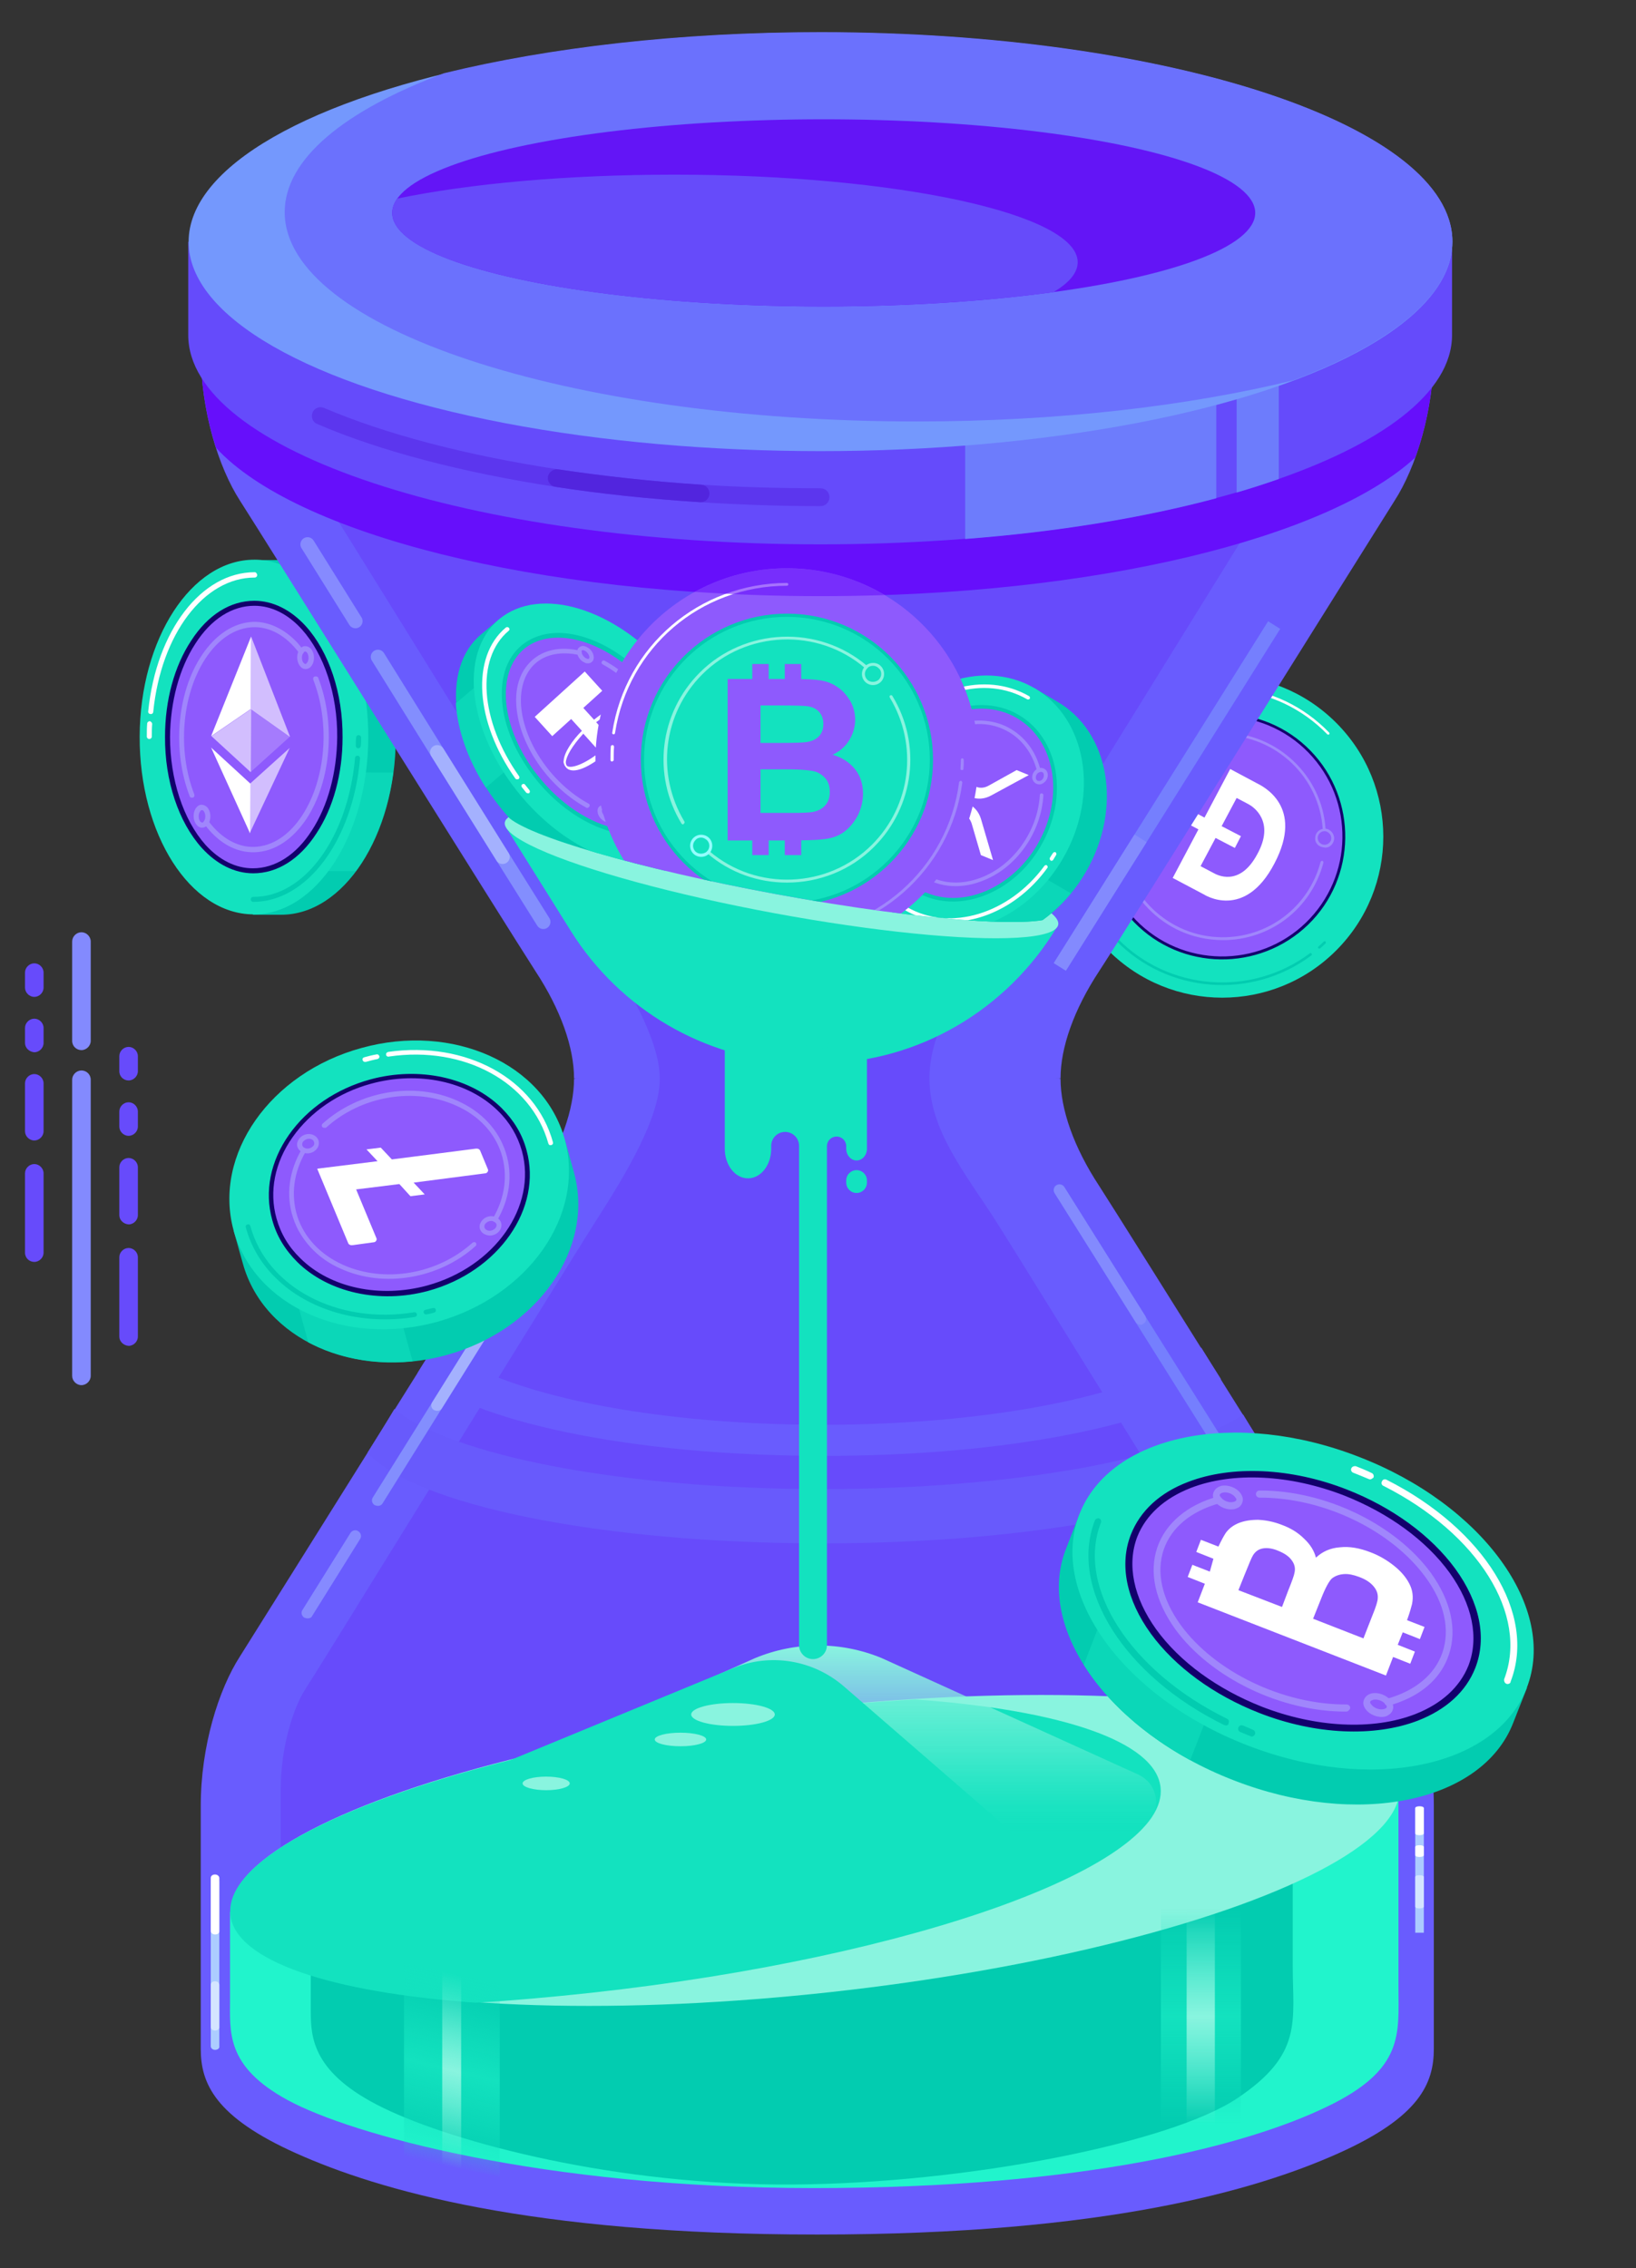 <?xml version="1.0" encoding="utf-8"?>
<!-- Generator: Adobe Illustrator 27.9.0, SVG Export Plug-In . SVG Version: 6.00 Build 0)  -->
<svg version="1.1" id="Layer_1" xmlns="http://www.w3.org/2000/svg" xmlns:xlink="http://www.w3.org/1999/xlink" x="0px" y="0px"
	 viewBox="0 0 458 635" style="enable-background:new 0 0 458 635;" xml:space="preserve">
<rect x="0" y="0" width="458" height="635" fill="#333333" stroke="none"/>
<style type="text/css">
	.st0{fill-rule:evenodd;clip-rule:evenodd;fill:#02CCB0;}
	.st1{fill-rule:evenodd;clip-rule:evenodd;fill:#0BD7B8;}
	.st2{fill-rule:evenodd;clip-rule:evenodd;fill:#13E2BF;}
	.st3{fill-rule:evenodd;clip-rule:evenodd;fill:#8E5AFD;}
	.st4{fill:#12006C;}
	.st5{fill:#FFFFFF;}
	.st6{fill:#02CCB0;}
	.st7{fill:#A086FC;}
	.st8{fill:#13E2BF;}
	.st9{fill:#695CFE;}
	.st10{fill:#674BFB;}
	.st11{fill:#21F4CC;}
	.st12{fill:#89F4DF;}
	.st13{fill:#DBFEFF;}
	.st14{fill:#ACCCFF;}
	.st15{fill:#D4E5FF;}
	.st16{fill:url(#SVGID_1_);}
	.st17{fill:url(#SVGID_00000171696854638924005150000012455268004756586680_);}
	.st18{fill:url(#SVGID_00000078037482606041700130000007673342604196775832_);}
	.st19{fill:url(#SVGID_00000048460729847521271050000006165437738803859878_);}
	.st20{fill:#685AFC;}
	.st21{fill:#660FFB;}
	.st22{fill:none;stroke:#868AFF;stroke-width:4;stroke-linecap:round;stroke-miterlimit:10;}
	.st23{fill:none;stroke:#838EFE;stroke-width:4;stroke-linecap:round;stroke-miterlimit:10;}
	.st24{fill:none;stroke:#A4B1FE;stroke-width:4;stroke-linecap:round;stroke-miterlimit:10;}
	.st25{fill:none;stroke:#757FFE;stroke-width:4;stroke-miterlimit:10;}
	.st26{fill:none;stroke:#838AFE;stroke-width:4;stroke-miterlimit:10;}
	.st27{fill:#654BFB;}
	.st28{fill:#6D7CFC;}
	.st29{fill:#7498FD;}
	.st30{fill:#6B71FD;}
	.st31{fill:#5C36EE;}
	.st32{fill:#5225DE;}
	.st33{fill:#757FFE;}
	.st34{fill:#838AFE;}
	.st35{fill:#868AFF;}
	.st36{fill:#838EFE;}
	.st37{fill:#A4B1FE;}
	.st38{fill:url(#SVGID_00000099647132992749032000000008979924351680994212_);}
	.st39{clip-path:url(#SVGID_00000139268988995065314210000000315395329241567144_);}
	.st40{clip-path:url(#SVGID_00000118393493919237520240000008855863925903026346_);}
	.st41{clip-path:url(#SVGID_00000124139009113165494950000008405499605790840212_);}
	.st42{fill:url(#SVGID_00000026856976642988101730000006291053297389412008_);}
	.st43{fill-rule:evenodd;clip-rule:evenodd;fill:#FFFFFF;}
	.st44{fill:#6315F6;}
	.st45{fill:#664BFA;}
	.st46{opacity:0.58;fill:#660FFB;enable-background:new    ;}
	.st47{fill:#FFFFFF;fill-opacity:0.602;}
	.st48{fill:#FFFFFF;fill-opacity:0.2;}
	.st49{fill-rule:evenodd;clip-rule:evenodd;fill:#838AFE;}
	.st50{fill-rule:evenodd;clip-rule:evenodd;fill:#674BFB;}
</style>
<g id="Layer_2_00000047748142386801186690000010244370379701113004_">
</g>
<g id="Layer_3">
	<g>
		<g>
			<g>
				<path class="st0" d="M79,156.8c17.7,0.1,31.9,22.4,31.8,49.8c-0.1,27.4-14.6,49.6-32.2,49.5h-7.8v-1.5
					c-13.9-5.4-24.1-25-24-48.3s10.5-42.7,24.5-48v-1.5H79z"/>
			</g>
			<g>
				<g>
					<path class="st1" d="M110.1,216.3c-1.5,10.9-5.3,20.6-10.5,27.6l-28.7-0.1l0.1-27.7L110.1,216.3z"/>
				</g>
			</g>
			<g>
				<g>
					<path class="st2" d="M71.3,156.7c17.7,0.1,31.9,22.4,31.8,49.8c-0.1,27.4-14.6,49.6-32.2,49.5c-17.7-0.1-31.9-22.4-31.8-49.8
						S53.6,156.6,71.3,156.7z"/>
				</g>
				<g>
					<path class="st3" d="M71.2,168.9c13.3,0.1,24.1,16.9,24,37.6s-11,37.4-24.3,37.3s-24.1-16.9-24-37.6
						C47,185.5,57.9,168.8,71.2,168.9z"/>
					<path class="st4" d="M85.6,175.3c6.5,7.2,10.4,18.8,10.3,31.2c0,10.1-2.6,19.7-7.3,26.8c-4.7,7.3-11,11.2-17.7,11.2
						c-5.2,0-10.2-2.5-14.4-7.1c-6.5-7.2-10.4-18.8-10.3-31.2c0-10.1,2.6-19.7,7.3-26.8c4.7-7.3,11-11.2,17.7-11.2
						C76.4,168.2,81.4,170.7,85.6,175.3z M57.5,236.5c3.9,4.3,8.5,6.6,13.3,6.6c6.2,0,12.1-3.7,16.5-10.6c4.5-6.9,7-16.2,7.1-26.1
						c0.1-12-3.7-23.3-9.9-30.2c-3.9-4.3-8.5-6.6-13.3-6.6c-6.2,0-12.1,3.7-16.5,10.6c-4.5,6.9-7,16.2-7.1,26.1
						C47.6,218.2,51.3,229.5,57.5,236.5z"/>
				</g>
				<g>
					<path class="st5" d="M71.8,160.5c0.1,0.1,0.2,0.3,0.2,0.5c0,0.4-0.3,0.7-0.7,0.7c-14.2,0-26.2,15.8-28.4,37.6
						c0,0.4-0.4,0.7-0.8,0.6c-0.4,0-0.7-0.4-0.6-0.8c2.3-22.6,14.9-38.9,29.8-38.9C71.5,160.2,71.7,160.3,71.8,160.5z M42.4,202.2
						c0.1,0.1,0.2,0.3,0.2,0.5c-0.1,1.2-0.1,2.3-0.1,3.5c0,0.4-0.3,0.7-0.7,0.7s-0.7-0.3-0.7-0.7c0-1.2,0-2.4,0.1-3.6
						c0-0.4,0.4-0.7,0.8-0.7C42.1,202,42.3,202.1,42.4,202.2z"/>
				</g>
				<g>
					<path class="st6" d="M100.9,206c0.1,0.1,0.2,0.3,0.2,0.5c0,0.8,0,1.5-0.1,2.3c0,0.4-0.3,0.7-0.7,0.7s-0.7-0.3-0.7-0.7
						c0-0.7,0-1.5,0.1-2.3c0-0.4,0.3-0.7,0.7-0.7C100.5,205.8,100.7,205.9,100.9,206z M100.6,211.8c0.1,0.1,0.2,0.3,0.2,0.5
						c-2,23-14.9,40.2-29.9,40.2c-0.4,0-0.7-0.3-0.7-0.7c0-0.4,0.3-0.7,0.7-0.7c14.3,0.1,26.5-16.6,28.5-38.9c0-0.4,0.4-0.7,0.8-0.6
						C100.3,211.6,100.5,211.6,100.6,211.8z"/>
				</g>
				<g>
					<g>
						<path class="st7" d="M83.4,180.1c0.5,0.6,1,1.2,1.5,1.9c0.2,0.3,0.2,0.8-0.1,1s-0.8,0.2-1-0.1c-3.6-4.9-8.3-7.5-13-7.3
							c-5,0.2-9.7,3.3-13.3,8.8c-6.6,10.1-7.9,25.7-3.1,38c0.1,0.4,0,0.8-0.4,0.9c-0.4,0.1-0.8,0-0.9-0.4
							c-4.9-12.7-3.6-28.8,3.3-39.3c3.9-5.9,9-9.3,14.5-9.5C75.3,174,79.7,176.1,83.4,180.1z M89,189.6c0.1,0.1,0.1,0.1,0.1,0.2
							c4.9,12.7,3.6,28.8-3.2,39.3c-3.9,5.9-9,9.3-14.5,9.5c-5.3,0.2-10.3-2.6-14.2-7.9c-0.2-0.3-0.2-0.8,0.1-1s0.8-0.2,1,0.1
							c3.6,4.9,8.3,7.5,13,7.3c5-0.2,9.7-3.3,13.3-8.8c6.6-10.1,7.9-25.7,3.1-38c-0.1-0.4,0-0.8,0.4-0.9
							C88.5,189.3,88.8,189.4,89,189.6z"/>
					</g>
					<g>
						<path class="st7" d="M87,181.6c0.1,0.1,0.2,0.2,0.3,0.4c0.8,1.2,0.8,3.1,0,4.3c-0.4,0.6-1,1-1.6,1c-0.7,0.1-1.4-0.3-1.9-1.1
							c-0.8-1.2-0.8-3.1,0-4.3c0.4-0.6,1-1,1.6-1C86,180.9,86.5,181.1,87,181.6z M85.1,185.7c0.1,0.1,0.3,0.2,0.4,0.2
							c0.2,0,0.3-0.2,0.5-0.4c0.5-0.7,0.5-2,0-2.7c-0.1-0.2-0.3-0.4-0.6-0.4c-0.2,0-0.4,0.2-0.5,0.4c-0.5,0.7-0.5,2,0,2.7
							C85,185.6,85.1,185.6,85.1,185.7z"/>
					</g>
					<g>
						<path class="st7" d="M58,226c0.1,0.1,0.2,0.2,0.3,0.4c0.8,1.2,0.8,3.1,0,4.3c-0.4,0.6-1,1-1.6,1c-0.7,0.1-1.4-0.3-1.9-1.1
							c-0.8-1.2-0.8-3.1,0-4.3c0.4-0.6,1-1,1.6-1C57,225.3,57.6,225.6,58,226z M56.2,230.1c0.1,0.1,0.3,0.2,0.4,0.2
							c0.2,0,0.4-0.2,0.5-0.4c0.5-0.7,0.5-2,0-2.7c-0.1-0.2-0.3-0.4-0.6-0.4c-0.2,0-0.4,0.2-0.5,0.4c-0.5,0.7-0.5,2,0,2.7
							C56.1,230,56.1,230.1,56.2,230.1z"/>
					</g>
				</g>
			</g>
		</g>
	</g>
	<g>
		<g>
			<g>
				
					<ellipse transform="matrix(0.707 -0.707 0.707 0.707 -65.352 310.584)" class="st2" cx="342.2" cy="234.2" rx="45.1" ry="45.1"/>
			</g>
		</g>
		<g>
			<path class="st3" d="M317.7,257.9c13.1,13.5,34.7,13.8,48.1,0.7c13.5-13.1,13.8-34.7,0.7-48.1c-13.1-13.5-34.7-13.8-48.1-0.7
				C305,222.8,304.7,244.4,317.7,257.9z"/>
			<path class="st4" d="M317.5,258.2c-13.2-13.6-12.9-35.5,0.7-48.7s35.5-12.9,48.7,0.7c13.2,13.6,12.9,35.5-0.7,48.7
				C352.5,272.1,330.7,271.8,317.5,258.2z M366.3,210.7c-12.9-13.3-34.3-13.6-47.6-0.7c-13.3,12.9-13.6,34.3-0.7,47.6
				c12.9,13.3,34.3,13.6,47.6,0.7C378.9,245.4,379.3,224.1,366.3,210.7z"/>
		</g>
		<g>
			<path class="st5" d="M313.2,204.8c-0.1-0.2-0.1-0.4,0-0.5c0.8-0.7,1.6-1.5,2.4-2.2c0.2-0.1,0.4-0.1,0.5,0c0.1,0.2,0.1,0.4,0,0.5
				c-0.8,0.7-1.6,1.4-2.4,2.1C313.5,205,313.3,205,313.2,204.8z M318.1,200.7C318.1,200.7,318,200.7,318.1,200.7
				c-0.2-0.2-0.1-0.4,0.1-0.6c16.8-12,39.5-9.9,53.9,5l0,0c0.1,0.1,0.1,0.4,0,0.5s-0.4,0.1-0.5,0c-14.2-14.6-36.5-16.7-53-4.9
				C318.4,200.9,318.2,200.9,318.1,200.7z"/>
		</g>
		<g>
			<path class="st6" d="M312.3,263.2c-0.1-0.1-0.1-0.4,0-0.5c0.2-0.1,0.4-0.1,0.5,0c14.3,14.7,37.4,16.5,53.9,4.2
				c0.2-0.1,0.4-0.1,0.5,0.1s0.1,0.4-0.1,0.5C350.4,280,326.8,278.2,312.3,263.2z M369.1,265.5L369.1,265.5c-0.2-0.2-0.1-0.4,0-0.5
				c0.5-0.4,1-0.9,1.5-1.4c0.2-0.1,0.4-0.1,0.5,0l0,0c0.1,0.2,0.1,0.4,0,0.5c-0.5,0.5-1,1-1.5,1.4
				C369.5,265.6,369.3,265.6,369.1,265.5z"/>
		</g>
		<g>
			<g>
				<path class="st7" d="M321.4,254.3c-4.7-4.8-7.7-11.2-8.1-18.3c0-0.2,0.1-0.4,0.4-0.4c0.2,0,0.4,0.1,0.4,0.4
					c0.9,14.6,13.1,26.2,27.8,26.4c13.1,0.2,24.5-8.5,27.8-21.1c0.1-0.2,0.3-0.3,0.5-0.3c0.2,0.1,0.3,0.3,0.3,0.5
					c-3.4,13-15.1,21.9-28.5,21.7C333.8,263.1,326.6,259.7,321.4,254.3z M314.2,227.2c-0.1-0.1-0.1-0.2-0.1-0.4
					c3.4-13,15.1-21.9,28.5-21.7c15,0.2,27.6,12.1,28.5,27.1c0,0.2-0.1,0.4-0.4,0.4c-0.2,0-0.4-0.1-0.4-0.4
					c-0.9-14.6-13.1-26.2-27.8-26.4c-13.1-0.2-24.5,8.5-27.8,21.1C314.6,227.1,314.4,227.2,314.2,227.2
					C314.3,227.3,314.2,227.3,314.2,227.2z"/>
			</g>
			<g>
				<path class="st7" d="M368.9,236.5c-0.5-0.5-0.8-1.2-0.7-1.9c0-1.5,1.2-2.6,2.7-2.6c1.4,0,2.6,1.3,2.6,2.7c0,0.7-0.3,1.4-0.8,1.9
					c-0.5,0.5-1.2,0.8-1.9,0.7C370.1,237.2,369.4,237,368.9,236.5z M372.1,233.3c-0.4-0.4-0.8-0.6-1.3-0.6c-1,0-1.9,0.8-1.9,1.9
					c0,1,0.8,1.9,1.9,1.9c0.5,0,1-0.2,1.3-0.5c0.4-0.4,0.6-0.8,0.6-1.3C372.7,234.1,372.5,233.7,372.1,233.3z"/>
			</g>
			<g>
				<path class="st8" d="M311.7,235.6c-0.5-0.5-0.8-1.2-0.7-1.9c0-1.5,1.2-2.6,2.7-2.6c0.7,0,1.4,0.3,1.9,0.8l0,0
					c0.5,0.5,0.8,1.2,0.7,1.9c0,1.5-1.2,2.6-2.7,2.6C312.8,236.4,312.1,236.1,311.7,235.6z M314.9,232.4c-0.3-0.4-0.8-0.6-1.3-0.6
					c-1,0-1.9,0.8-1.9,1.9c0,1,0.8,1.9,1.9,1.9c1,0,1.9-0.8,1.9-1.9C315.4,233.3,315.2,232.8,314.9,232.4z"/>
			</g>
		</g>
		<path class="st5" d="M351.7,219.2l-7.3-3.9l-7.2,13.6l-3-1.6l-1.7,3.3l3,1.6l-7.2,13.6l8.7,4.6c0,0,11.4,7.5,19.8-8.7
			C365.2,225.7,353.5,220.1,351.7,219.2z M352,239.1c-5,9.4-11.4,5.8-12.3,5.3l-3.6-1.9l4.2-7.9l5.4,2.8l1.7-3.3l-5.4-2.8l4.2-7.9
			l3.4,1.8C350.9,225.9,357,230,352,239.1z"/>
	</g>
	<path class="st9" d="M390.4,463.7c-6-9.3-75.7-120.9-82.7-131.7c-7.1-10.8-10.8-21.4-10.8-30l-66.5-11.3L160.7,302
		c0,8.6-3.7,19.2-10.8,30c-7.1,10.8-76.8,122.4-82.7,131.7c-6,9.3-11,25.2-11,41.9s0,59.1,0,68c0,9.7,4,19.1,26.8,29.3
		s65.1,22.7,145.6,22.7h0.4c80.5,0,122.8-12.5,145.6-22.7s26.8-19.6,26.8-29.3c0-8.9,0-51.2,0-68S396.4,473,390.4,463.7z"/>
	<path class="st9" d="M374.6,54.4C351.8,44.2,309.5,31.7,229,31.7h-0.4c-80.5,0-122.8,12.5-145.6,22.7S56.2,74,56.2,83.7
		c0,8.9,0-2.2,0,14.6s5,32.6,11,41.9s75.7,120.9,82.7,131.7c7.1,10.8,10.8,21.4,10.8,30h136.2c0-8.6,3.7-19.2,10.8-30
		c7.1-10.8,76.8-122.4,82.7-131.7c6-9.3,11-25.2,11-41.9s0-5.7,0-14.6C401.4,73.9,397.4,64.6,374.6,54.4z"/>
	<path class="st10" d="M278.7,262.3c4.1-6.4,32.4-52.1,53.1-85.6c14.6-23.6,26.1-42.2,28.5-45.9c3.2-5.1,6.7-15.9,6.7-27.6V89.8
		c-1.4-1.1-4.5-3.3-10.9-6.2C326.2,70.1,281.5,63.2,223,63.2h-0.4c-58.4,0-103.2,6.9-133.1,20.4c-6.4,2.9-9.5,5.1-10.9,6.2v13.4
		c0,11.6,3.5,22.5,6.7,27.6c2.4,3.8,13.9,22.4,28.5,45.9c20.7,33.4,49,79.2,53.1,85.6c8.6,13.4,17.8,28.8,17.8,39.6v0.2
		c0,10.7-9.2,26.2-17.8,39.6c-4.1,6.4-32.4,52.1-53.1,85.6c-14.6,23.6-26.1,42.2-28.5,45.9c-3.2,5.1-6.7,15.9-6.7,27.6v66.7
		c1.4,1.1,4.5,3.3,10.9,6.2c29.9,13.5,74.6,20.4,133.1,20.4h0.4c58.4,0,103.2-6.9,133.1-20.4c6.4-2.9,9.5-5.1,10.9-6.2v-66.7
		c0-11.6-3.5-22.5-6.7-27.6c-2.4-3.8-13.9-22.4-28.5-45.9c-20.7-33.4-49-79.2-53.1-85.6c-8.6-13.4-18.4-25.2-18.5-39.6v-0.2
		C260.2,287.5,270,275.7,278.7,262.3z"/>
	<path class="st11" d="M64.4,535.3c0,0,0,14.6,0,24.1s-1.3,19.1,16.2,28.6s71,24.6,147.2,24.6s121.5-12.1,143.5-22.7
		c22-10.5,20.2-20.5,20.2-33.7s0-55.8,0-55.8L64.4,535.3z"/>
	<path class="st6" d="M87,549.1c0,0,0,6.5,0,13.9s0.4,17.5,20.4,27.2s65,21.7,114.4,21.4c49.3-0.3,105.9-11.7,124.5-24.1
		s15.6-21.6,15.6-37.2c0-15.6,0-29.1,0-29.1L87,549.1z"/>
	
		<ellipse transform="matrix(0.994 -0.109 0.109 0.994 -54.929 27.828)" class="st12" cx="228" cy="518.2" rx="164.5" ry="39.9"/>
	<path class="st13" d="M145.3,551.7L145.3,551.7c-12.3-0.3-23.2-1.1-32.5-2.3c-0.4-0.1-0.8-0.5-0.7-0.9s0.5-0.8,0.9-0.7
		c9.2,1.2,20.1,2,32.3,2.3c0.4,0,0.8,0.4,0.8,0.8C146.1,551.3,145.8,551.7,145.3,551.7z"/>
	<path class="st13" d="M153.6,504.2c-0.4,0-0.7-0.3-0.8-0.6c-0.1-0.4,0.2-0.9,0.6-1c12.1-2.6,25.1-5,38.7-7.1
		c0.4-0.1,0.9,0.2,0.9,0.7c0.1,0.4-0.2,0.9-0.7,0.9C178.7,499.2,165.8,501.5,153.6,504.2C153.7,504.2,153.6,504.2,153.6,504.2z"/>
	<path class="st13" d="M100.9,547.3c-0.1,0-0.1,0-0.2,0c-12.7-2.8-19.5-6.8-20-11.8s5.1-10.3,16.8-15.8
		c10.9-5.1,26.9-10.2,46.3-14.8c0.4-0.1,0.9,0.2,1,0.6c0.1,0.4-0.2,0.9-0.6,1c-39.1,9.3-62.9,20.4-61.9,28.9
		c0.5,4.2,6.9,7.8,18.8,10.4c0.4,0.1,0.7,0.5,0.6,1C101.6,547.1,101.2,547.3,100.9,547.3z"/>
	<path class="st8" d="M256.3,475.8c-10.6,0.6-21.5,1.6-32.6,2.8c-90.3,9.9-161.6,35.6-159.2,57.5c1.4,13,28.3,21.7,68.6,24.6
		c10.6-0.6,21.5-1.6,32.6-2.8c90.3-9.9,161.6-35.6,159.2-57.5C323.5,487.4,296.6,478.7,256.3,475.8z"/>
	<g>
		<path class="st14" d="M60.2,573.9L60.2,573.9c-0.7,0-1.2-0.5-1.2-1v-46.1c0-0.6,0.5-1,1.2-1l0,0c0.7,0,1.2,0.5,1.2,1v46.1
			C61.5,573.5,60.9,573.9,60.2,573.9z"/>
		<path class="st15" d="M60.2,568.5c-0.7,0-1.2-0.5-1.2-1v-11.8c0-0.6,0.5-1,1.2-1s1.2,0.5,1.2,1v11.8
			C61.5,568,60.9,568.5,60.2,568.5z"/>
		<path class="st5" d="M60.2,541.6c-0.7,0-1.2-0.5-1.2-1v-14.8c0-0.6,0.5-1,1.2-1s1.2,0.5,1.2,1v14.8
			C61.5,541.2,60.9,541.6,60.2,541.6z"/>
	</g>
	<g>
		<rect x="396.2" y="506.2" class="st14" width="2.4" height="34.9"/>
		<path class="st15" d="M397.4,534.3c-0.7,0-1.2-0.2-1.2-0.5v-8.3c0-0.3,0.5-0.5,1.2-0.5s1.2,0.2,1.2,0.5v8.3
			C398.6,534.1,398,534.3,397.4,534.3z"/>
		<path class="st5" d="M397.4,513.8c-0.7,0-1.2-0.2-1.2-0.5v-7.1c0-0.3,0.5-0.5,1.2-0.5s1.2,0.2,1.2,0.5v7.1
			C398.6,513.6,398,513.8,397.4,513.8z"/>
		<path class="st5" d="M397.4,519.9c-0.7,0-1.2-0.2-1.2-0.5v-2.3c0-0.3,0.5-0.5,1.2-0.5s1.2,0.2,1.2,0.5v2.3
			C398.6,519.7,398,519.9,397.4,519.9z"/>
	</g>
	<g>
		
			<linearGradient id="SVGID_1_" gradientUnits="userSpaceOnUse" x1="126.537" y1="-597.615" x2="126.537" y2="-542.831" gradientTransform="matrix(1 0.238 0 -1 0 -20.764)">
			<stop  offset="0" style="stop-color:#13E2BF;stop-opacity:0"/>
			<stop  offset="0.5" style="stop-color:#13E2BF"/>
			<stop  offset="1" style="stop-color:#13E2BF;stop-opacity:0"/>
		</linearGradient>
		<polygon class="st16" points="139.9,555.4 113.1,549.7 113.1,603.8 139.9,609.5 		"/>
		
			<linearGradient id="SVGID_00000081613362009176789030000007770454025130306946_" gradientUnits="userSpaceOnUse" x1="126.487" y1="-597.366" x2="126.487" y2="-543.203" gradientTransform="matrix(1 0.238 0 -1 0 -20.764)">
			<stop  offset="0" style="stop-color:#89F4DF;stop-opacity:0"/>
			<stop  offset="0.5" style="stop-color:#89F4DF"/>
			<stop  offset="1" style="stop-color:#89F4DF;stop-opacity:0"/>
		</linearGradient>
		<polygon style="fill:url(#SVGID_00000081613362009176789030000007770454025130306946_);" points="123.8,552 129.1,553.2 
			129.1,607.2 123.8,606.1 		"/>
	</g>
	<g>
		
			<linearGradient id="SVGID_00000162352693193188072830000004633728376922437555_" gradientUnits="userSpaceOnUse" x1="336.237" y1="41.1" x2="336.237" y2="101.7" gradientTransform="matrix(1 0 0 -1 0 636)">
			<stop  offset="0" style="stop-color:#13E2BF;stop-opacity:0"/>
			<stop  offset="0.5" style="stop-color:#13E2BF"/>
			<stop  offset="1" style="stop-color:#13E2BF;stop-opacity:0"/>
		</linearGradient>
		
			<rect x="325" y="534.3" style="fill:url(#SVGID_00000162352693193188072830000004633728376922437555_);" width="22.4" height="60.6"/>
		
			<linearGradient id="SVGID_00000106135498468284507780000008986007227200720005_" gradientUnits="userSpaceOnUse" x1="336.187" y1="41.1" x2="336.187" y2="101.7" gradientTransform="matrix(1 0 0 -1 0 636)">
			<stop  offset="0" style="stop-color:#89F4DF;stop-opacity:0"/>
			<stop  offset="0.5" style="stop-color:#89F4DF"/>
			<stop  offset="1" style="stop-color:#89F4DF;stop-opacity:0"/>
		</linearGradient>
		<polygon style="fill:url(#SVGID_00000106135498468284507780000008986007227200720005_);" points="332.2,534.3 340.1,534.3 
			340.1,594.9 332.2,594.9 		"/>
	</g>
	<path class="st20" d="M102.9,406.7c13.1,14.6,65.1,25.4,127.3,25.4c59.6,0,109.9-10,125.5-23.7c-2.6-4.1-5.2-8.2-7.7-12.4
		c-17.8,12.2-63.8,20.9-117.8,20.9c-56.1,0-103.7-9.4-119.8-22.4C107.9,398.7,105.4,402.7,102.9,406.7z"/>
	<path class="st9" d="M341.8,386.1c-1.9-3-3.7-5.9-5.5-8.8c-15.2,12.6-56.9,21.6-106,21.6c-51.3,0-94.5-9.8-107.9-23.3
		c-1.8,2.9-3.7,5.8-5.5,8.8c14.2,13.4,59.6,23.2,113.4,23.2C281.9,407.7,325.8,398.7,341.8,386.1z"/>
	<path class="st21" d="M56.2,83.7c0,8.9,0-2.2,0,14.6c0,9.7,1.7,19.1,4.3,27.1c22.1,24,89.5,41.5,169.2,41.5
		c76.7,0,141.9-16.2,166.5-38.8c3.1-8.6,5.2-19,5.2-29.8c0-16.8,0-5.7,0-14.6c0-5.9-1.5-11.7-7.8-17.7H64
		C57.7,71.9,56.2,77.7,56.2,83.7z"/>
	<line class="st22" x1="99.5" y1="173.9" x2="86.1" y2="152.4"/>
	<polyline class="st23" points="152.1,258.1 140.7,239.9 122.4,210.6 105.8,183.9 	"/>
	<line class="st24" x1="140.7" y1="239.9" x2="122.4" y2="210.6"/>
	<polyline class="st25" points="296.7,270.7 319.3,234.7 356.7,175 	"/>
	<line class="st26" x1="296.7" y1="270.7" x2="319.3" y2="234.7"/>
	<path class="st27" d="M52.7,67.7v26.1c0,32.4,79.2,58.6,176.9,58.6s176.9-26.3,176.9-58.6V67.7H52.7z"/>
	<path class="st28" d="M270.2,150.9c26.2-2,50.1-6,70.3-11.4v-32.6h-70.3V150.9z"/>
	<path class="st28" d="M346.2,137.9c4.1-1.2,8.1-2.5,11.8-3.8v-31.5h-11.8V137.9z"/>
	<ellipse class="st29" cx="229.7" cy="67.7" rx="176.9" ry="58.6"/>
	<path class="st30" d="M229.7,9c-39.5,0-75.9,4.3-105.4,11.5c-27.8,10.4-44.6,24-44.6,38.9c0,32.4,79.2,58.6,176.9,58.6
		c39.5,0,75.9-4.3,105.4-11.5c27.8-10.4,44.6-24,44.6-38.9C406.6,35.3,327.4,9,229.7,9z"/>
	<g>
		<path class="st31" d="M229.7,141.7c-11.3,0-22.7-0.4-33.7-1.1c-14-0.9-27.6-2.3-40.5-4.3c-26-4-49.1-10-66.7-17.6
			c-1.3-0.5-1.8-2-1.3-3.2c0.5-1.3,2-1.8,3.2-1.3c17.3,7.4,39.9,13.3,65.5,17.2c12.8,1.9,26.3,3.4,40.1,4.3c10.9,0.7,22.2,1,33.4,1
			c1.4,0,2.5,1.1,2.5,2.5C232.2,140.6,231.1,141.7,229.7,141.7z"/>
		<path class="st32" d="M196.2,140.6c-0.1,0-0.1,0-0.2,0c-14-0.9-27.6-2.3-40.5-4.3c-1.4-0.2-2.3-1.5-2.1-2.8s1.5-2.3,2.8-2.1
			c12.8,1.9,26.3,3.4,40.1,4.3c1.4,0.1,2.4,1.3,2.3,2.6C198.5,139.6,197.5,140.6,196.2,140.6z"/>
	</g>
	<path class="st33" d="M356.7,430.5c-0.5,0-1.1-0.3-1.4-0.8L295.2,334c-0.5-0.8-0.2-1.8,0.5-2.2c0.8-0.5,1.8-0.2,2.2,0.5L358,428
		c0.5,0.8,0.2,1.8-0.5,2.2C357.3,430.5,357,430.5,356.7,430.5z"/>
	<path class="st34" d="M319.3,370.9c-0.5,0-1.1-0.3-1.4-0.8l-22.6-36c-0.5-0.8-0.2-1.8,0.5-2.2c0.8-0.5,1.8-0.2,2.2,0.5l22.6,36
		c0.5,0.8,0.2,1.8-0.5,2.2C319.9,370.8,319.6,370.9,319.3,370.9z"/>
	<g>
		<path class="st35" d="M86.1,453.1c-0.3,0-0.6-0.1-0.9-0.2c-0.8-0.5-1-1.5-0.5-2.2l13.4-21.5c0.5-0.8,1.5-1,2.2-0.5
			c0.8,0.5,1,1.5,0.5,2.2l-13.4,21.5C87.2,452.9,86.7,453.1,86.1,453.1z"/>
		<path class="st36" d="M105.8,421.6c-0.3,0-0.6-0.1-0.9-0.2c-0.8-0.5-1-1.5-0.5-2.2l46.3-74.2c0.5-0.8,1.5-1,2.2-0.5
			c0.8,0.5,1,1.5,0.5,2.2l-46.3,74.2C106.8,421.4,106.3,421.6,105.8,421.6z"/>
		<path class="st37" d="M122.4,395c-0.3,0-0.6-0.1-0.9-0.2c-0.8-0.5-1-1.5-0.5-2.2l18.3-29.3c0.5-0.8,1.5-1,2.2-0.5
			c0.8,0.5,1,1.5,0.5,2.2l-18.3,29.3C123.5,394.7,123,395,122.4,395z"/>
	</g>
	<g>
		
			<linearGradient id="SVGID_00000071544264239324846390000002921382582150317717_" gradientUnits="userSpaceOnUse" x1="228.647" y1="122.7" x2="228.647" y2="175.313" gradientTransform="matrix(1 0 0 -1 0 636)">
			<stop  offset="2.323673e-07" style="stop-color:#13E2BF;stop-opacity:0"/>
			<stop  offset="6.023876e-02" style="stop-color:#2EE6C6;stop-opacity:6.023854e-02"/>
			<stop  offset="0.14" style="stop-color:#4AEACE;stop-opacity:0.14"/>
			<stop  offset="0.23" style="stop-color:#61EED4;stop-opacity:0.23"/>
			<stop  offset="0.333" style="stop-color:#73F1D9;stop-opacity:0.333"/>
			<stop  offset="0.456" style="stop-color:#80F3DC;stop-opacity:0.456"/>
			<stop  offset="0.621" style="stop-color:#87F4DE;stop-opacity:0.621"/>
			<stop  offset="1" style="stop-color:#89F4DF"/>
		</linearGradient>
		<path style="fill:url(#SVGID_00000071544264239324846390000002921382582150317717_);" d="M211.2,464.3l-72.5,32.5
			c-8.5,3.8-5.8,16.5,3.5,16.5H315c9.3,0,12-12.6,3.6-16.5l-71.8-32.6C235.4,459.5,222.6,459.5,211.2,464.3z"/>
		<path class="st8" d="M236.2,472.1c-8.6-7.4-20.6-9.4-31.1-5l-83.6,34.5c-6.2,2.5-4.3,11.7,2.3,11.7h159.9L236.2,472.1z"/>
		<ellipse class="st12" cx="205.2" cy="480" rx="11.7" ry="3.2"/>
		<ellipse class="st12" cx="190.5" cy="487" rx="7.2" ry="1.9"/>
		<ellipse class="st12" cx="152.9" cy="499.3" rx="6.6" ry="1.9"/>
	</g>
	<path class="st8" d="M159.9,260.8l-18.2-29.1c0,0,76.3,2.6,154.4,27.5l-0.2,0.3c-13.9,23.2-38.8,37.9-65.8,38.2
		c-2.4,0-4.9,0-7.4-0.1C197.1,296.4,173.6,282.6,159.9,260.8z"/>
	<g>
		<path class="st2" d="M239.8,288.6c-1.6,0-2.9,1.5-2.9,3.3v1.8c0-1.5-1.2-2.7-2.7-2.7s-2.7,1.2-2.7,2.7v2.5c0-2.1-1.7-3.9-3.9-3.9
			c-2.1,0-3.9,1.7-3.9,3.9V296c0-2.1-1.7-3.9-3.9-3.9c-2.1,0-3.9,1.7-3.9,3.9v-5.8c0-4.6-2.9-8.3-6.5-8.3s-6.5,3.7-6.5,8.3v31.4
			c0,4.6,2.9,8.3,6.5,8.3s6.5-3.7,6.5-8.3v-0.8c0-2.1,1.7-3.9,3.9-3.9c2.1,0,3.9,1.7,3.9,3.9v139.8c0,2.1,1.7,3.9,3.9,3.9
			c2.1,0,3.9-1.7,3.9-3.9V320.9c0-1.5,1.2-2.7,2.7-2.7s2.7,1.2,2.7,2.7v0.7c0,1.8,1.3,3.3,2.9,3.3s2.9-1.5,2.9-3.3v-29.7
			C242.6,290.1,241.3,288.6,239.8,288.6z"/>
		<g>
			<path class="st2" d="M239.8,327.6L239.8,327.6c1.6,0,2.9,1.3,2.9,2.9v0.6c0,1.6-1.3,2.9-2.9,2.9l0,0c-1.6,0-2.9-1.3-2.9-2.9v-0.6
				C236.9,328.9,238.2,327.6,239.8,327.6z"/>
		</g>
	</g>
	
		<ellipse transform="matrix(0.182 -0.983 0.983 0.182 -61.276 415.15)" class="st12" cx="218.8" cy="244.4" rx="11.3" ry="78.8"/>
	<g>
		<g>
			<defs>
				<path id="SVGID_00000053514265427423091560000016082652599245067171_" d="M142.1,228.6c5.3,5.4,36.6,14.6,75,21.7
					c42.8,7.9,78.2,10.2,79.1,5.2l44.4-9.6l4.1-93.1c0,0-27.8,1.9-115.9,1.9c-89.1,0-137.7-10-137.7-10l16.2,77.6
					C107.4,222.3,141.5,228,142.1,228.6z"/>
			</defs>
			<clipPath id="SVGID_00000044161774667206927960000002332367634808580515_">
				<use xlink:href="#SVGID_00000053514265427423091560000016082652599245067171_"  style="overflow:visible;"/>
			</clipPath>
			<g style="clip-path:url(#SVGID_00000044161774667206927960000002332367634808580515_);">
				<g>
					<g>
						<g>
							<path class="st0" d="M188.8,241.9c-11.4,9.6-32.8,3.1-47.8-14.7c-14.9-17.8-17.8-40-6.3-49.6l5-4.2l0.8,1
								c11.9-4.1,29.3,2.9,42,18c12.7,15.1,16.6,33.3,10.6,44.4l0.8,1L188.8,241.9z"/>
						</g>
					</g>
					<g>
						<path class="st1" d="M136,220.5c-5.1-7.9-7.9-16.2-8.4-23.6l18.6-15.7l15.1,17.9L136,220.5z"/>
					</g>
					<g>
						<g>
							<path class="st2" d="M193.8,237.7c-11.4,9.6-32.8,3.1-47.8-14.7c-15-17.8-17.8-40-6.3-49.6c11.4-9.6,32.8-3.1,47.8,14.7
								C202.4,205.8,205.2,228,193.8,237.7z"/>
						</g>
						<g>
							<path class="st3" d="M187.2,229.8c-8.6,7.3-24.8,2.3-36.1-11.1c-11.3-13.4-13.4-30.2-4.8-37.4c8.6-7.3,24.8-2.3,36.1,11.1
								C193.6,205.7,195.8,222.5,187.2,229.8z"/>
							<path class="st6" d="M174.4,233.5c-8.1-1.1-17-6.5-23.7-14.5c-5.5-6.6-9.1-14.1-10-21.3c-0.9-7.3,0.9-13.3,5.3-17
								c3.4-2.8,7.9-4,13.2-3.3c8.1,1.1,17,6.5,23.7,14.5c5.5,6.6,9.1,14.1,10,21.3c0.9,7.3-0.9,13.3-5.3,17
								C184.2,233.1,179.6,234.2,174.4,233.5z M158.9,178.7c-4.9-0.6-9.1,0.4-12.2,3c-4,3.4-5.7,9-4.9,15.9c0.9,7,4.3,14.3,9.7,20.7
								c6.5,7.8,15.1,13,23,14c4.9,0.6,9.1-0.4,12.2-3c4-3.4,5.7-9,4.9-15.9c-0.9-7-4.3-14.3-9.7-20.7
								C175.4,185,166.8,179.7,158.9,178.7z"/>
						</g>
						<g>
							<path class="st5" d="M191.4,235.5c-0.1,0-0.3-0.1-0.4-0.2c-0.2-0.3-0.2-0.6,0.1-0.9c9.2-7.8,8.2-24.5-2.3-39.8
								c-0.2-0.3-0.1-0.7,0.2-0.8c0.3-0.2,0.7-0.1,0.8,0.2c10.9,15.8,11.8,33.3,2.1,41.5C191.7,235.5,191.6,235.5,191.4,235.5z
								 M187.5,192.5c-0.2,0-0.3-0.1-0.4-0.2c-0.6-0.8-1.2-1.5-1.9-2.3c-0.2-0.3-0.2-0.6,0.1-0.9c0.3-0.2,0.6-0.2,0.9,0.1
								c0.7,0.8,1.3,1.6,1.9,2.4c0.2,0.3,0.2,0.6-0.1,0.8C187.8,192.5,187.6,192.5,187.5,192.5z"/>
						</g>
						<g>
							<path class="st5" d="M147.7,222.1c-0.1,0-0.3-0.1-0.4-0.2c-0.4-0.5-0.8-1-1.2-1.5c-0.2-0.3-0.2-0.6,0.1-0.8s0.6-0.2,0.8,0.1
								c0.4,0.5,0.8,1,1.2,1.5c0.2,0.3,0.2,0.6-0.1,0.9C148,222.1,147.8,222.1,147.7,222.1z M144.7,218.2c-0.2,0-0.3-0.1-0.4-0.2
								c-11.3-15.9-12.5-34.1-2.7-42.3c0.3-0.2,0.6-0.2,0.9,0.1c0.2,0.3,0.2,0.6-0.1,0.8c-9.3,7.8-8,25.3,2.9,40.7
								c0.2,0.3,0.1,0.6-0.1,0.8C145,218.2,144.8,218.2,144.7,218.2z"/>
						</g>
						<g>
							<g>
								<path class="st7" d="M173.1,229.2c-0.7-0.1-1.3-0.2-2-0.4c-0.3-0.1-0.5-0.4-0.5-0.7c0.1-0.3,0.4-0.5,0.7-0.5
									c5,1.1,9.4,0.3,12.4-2.4c3.1-2.8,4.5-7.5,3.8-13c-1.3-10.1-9-20.9-18.8-26.2c-0.3-0.2-0.4-0.5-0.2-0.8
									c0.2-0.3,0.5-0.4,0.8-0.2c10.1,5.5,18.1,16.6,19.4,27.1c0.8,5.9-0.7,10.9-4.2,14.1C181.7,228.7,177.7,229.8,173.1,229.2z
									 M164.3,226.2c-0.1,0-0.1,0-0.2-0.1c-10.1-5.5-18.1-16.6-19.4-27.1c-0.8-6,0.7-10.9,4.2-14.1c3.3-3,8.1-4,13.5-2.7
									c0.3,0.1,0.5,0.4,0.5,0.7c-0.1,0.3-0.4,0.5-0.7,0.5c-5-1.1-9.4-0.3-12.4,2.4c-3.1,2.8-4.5,7.5-3.8,13
									c1.3,10.1,9,20.9,18.8,26.2c0.3,0.2,0.4,0.5,0.2,0.8C164.8,226.1,164.6,226.2,164.3,226.2z"/>
							</g>
							<g>
								<path class="st7" d="M170,230.2c-0.1,0-0.3,0-0.4-0.1c-1.2-0.4-2.2-1.6-2.3-2.8c-0.1-0.6,0.1-1.2,0.5-1.5
									c0.4-0.4,1.1-0.6,1.8-0.3c1.2,0.4,2.2,1.6,2.3,2.8c0.1,0.6-0.1,1.2-0.5,1.5C171.1,230.1,170.6,230.3,170,230.2z M169,226.5
									c-0.1,0-0.3,0-0.4,0.1s-0.1,0.3-0.1,0.5c0.1,0.7,0.8,1.6,1.5,1.8c0.2,0.1,0.4,0.1,0.6,0c0.1-0.1,0.1-0.3,0.1-0.5
									c-0.1-0.7-0.8-1.6-1.5-1.8C169.1,226.6,169,226.6,169,226.5z"/>
							</g>
							<g>
								<path class="st7" d="M164.3,185.7c-0.1,0-0.3,0-0.4-0.1c-1.2-0.4-2.2-1.6-2.3-2.8c-0.1-0.6,0.1-1.2,0.5-1.5
									c0.4-0.4,1.1-0.6,1.8-0.3c1.2,0.4,2.2,1.6,2.3,2.8c0.1,0.6-0.1,1.2-0.5,1.5C165.4,185.6,164.9,185.8,164.3,185.7z
									 M163.3,182c-0.1,0-0.3,0-0.4,0.1s-0.1,0.3-0.1,0.5c0.1,0.7,0.8,1.6,1.5,1.8c0.2,0.1,0.4,0.1,0.6,0c0.1-0.1,0.1-0.3,0.1-0.5
									c-0.1-0.7-0.8-1.6-1.5-1.8C163.4,182.1,163.3,182,163.3,182z"/>
							</g>
						</g>
					</g>
				</g>
				<g>
					<path class="st5" d="M176.3,197.5c-0.3-0.2-0.6-0.2-1.1-0.3c-2.4-0.1-6,1.9-8.9,4.3l-3-3.3l5.3-4.8l-4.9-5.4l-14,12.7l4.9,5.4
						l5.3-4.8l3,3.3c-2.6,2.6-5,6.1-5.1,8.4c-0.1,0.3,0,0.7,0.2,1.1c0,0.2,0.3,0.5,0.5,0.8c2,2.2,6.9-0.5,10.5-3.5l10.1,11.1
						l3.5-3.1l-10.1-11.1c3.2-3.4,6.4-8.1,4.5-10.1C176.8,197.7,176.5,197.5,176.3,197.5z M176.4,198.5c0.9,1-0.7,4.6-4.8,8.8
						c-0.5,0.5-1.2,1-1.8,1.6c-0.6,0.6-1.2,1-1.8,1.6c-4.5,3.6-8.3,4.8-9.3,3.9l0,0c-0.1-0.1-0.3-0.5-0.3-1c0.1-1.6,1.7-4.5,4.9-8
						l3.5,3.9c0.5-0.5,1.2-1,1.8-1.6c0.6-0.6,1.2-1,1.8-1.6l-3.5-3.9c3.7-2.9,6.9-4.2,8.4-4.1C176,198.2,176.2,198.3,176.4,198.5
						L176.4,198.5z"/>
				</g>
			</g>
		</g>
		<g>
			<defs>
				<path id="SVGID_00000103986144988809150040000005900883341178625191_" d="M142.1,228.6c5.3,5.4,36.6,14.6,75,21.7
					c42.8,7.9,78.2,10.2,79.1,5.2l44.4-9.6l4.1-93.1c0,0-27.8,1.9-115.9,1.9c-89.1,0-137.7-10-137.7-10l16.2,77.6
					C107.4,222.3,141.5,228,142.1,228.6z"/>
			</defs>
			<clipPath id="SVGID_00000144299586853426532050000017948479734833849528_">
				<use xlink:href="#SVGID_00000103986144988809150040000005900883341178625191_"  style="overflow:visible;"/>
			</clipPath>
			<g style="clip-path:url(#SVGID_00000144299586853426532050000017948479734833849528_);">
				<g>
					<path class="st0" d="M295.9,196.4c14.8,8.5,18.4,29.9,8.1,47.7c-10.3,17.8-30.6,25.4-45.3,16.8l-6.5-3.7l0.6-1
						c-9.6-10.2-10.9-27.9-2.2-43c8.7-15.1,24.7-22.8,38.3-19.6l0.6-1L295.9,196.4z"/>
				</g>
				<g>
					<path class="st1" d="M299.8,250.1c-5.3,6.4-12,10.9-19,13l-24-13.9l10.4-18L299.8,250.1z"/>
				</g>
				<g>
					<g>
						<g>
							<g>
								<path class="st2" d="M289.5,192.6c14.7,8.5,18.4,29.9,8.1,47.7c-10.3,17.8-30.6,25.4-45.3,16.8
									c-14.8-8.5-18.4-29.9-8.1-47.7C254.4,191.7,274.7,184.1,289.5,192.6z"/>
							</g>
						</g>
					</g>
					<g>
						<path class="st3" d="M284.9,200.5c11.1,6.4,13.9,22.5,6.1,36c-7.8,13.4-23.1,19.1-34.2,12.7s-13.9-22.5-6.1-36
							C258.4,199.8,273.8,194.1,284.9,200.5z"/>
						<path class="st6" d="M266.8,252.4c-3.7,0-7.2-0.9-10.3-2.7c-5.5-3.2-9.2-8.8-10.4-15.7c-1.2-6.9,0.3-14.4,4.1-21
							c5.5-9.5,15.1-15.6,24.6-15.6c3.7,0,7.2,0.9,10.3,2.7c11.4,6.6,14.2,23,6.3,36.7C286,246.3,276.3,252.4,266.8,252.4z
							 M274.8,198.4c-9.1,0-18.4,5.9-23.7,15.1c-3.7,6.4-5.1,13.6-4,20.3c1.1,6.6,4.6,12,9.9,15c3,1.7,6.3,2.6,9.8,2.6
							c9.1,0,18.4-5.9,23.7-15.1c7.6-13.2,5-29-5.9-35.3C281.7,199.3,278.4,198.4,274.8,198.4z"/>
					</g>
					<g>
						<path class="st5" d="M246.4,211.3c-0.1,0-0.2,0-0.3-0.1c-0.2-0.1-0.3-0.5-0.2-0.7c0.5-0.8,0.9-1.5,1.4-2.3
							c0.2-0.2,0.5-0.3,0.7-0.1s0.3,0.5,0.1,0.7c-0.5,0.7-0.9,1.5-1.4,2.2C246.7,211.2,246.6,211.3,246.4,211.3z M249.3,206.9
							c-0.1,0-0.2,0-0.3-0.1c-0.2-0.2-0.3-0.5-0.1-0.7c10.3-13.6,26.8-18.3,39.2-11.2c0.2,0.1,0.3,0.5,0.2,0.7
							c-0.1,0.2-0.5,0.3-0.7,0.2c-12-6.9-27.9-2.3-37.9,10.9C249.6,206.8,249.5,206.9,249.3,206.9z"/>
					</g>
					<g>
						<path class="st5" d="M265.9,258.1c-4.3,0-8.6-1-12.4-3.2c-0.2-0.1-0.3-0.5-0.2-0.7c0.1-0.2,0.5-0.3,0.7-0.2
							c12,6.9,28.5,1.9,38.4-11.6c0.2-0.2,0.5-0.3,0.7-0.1c0.2,0.2,0.3,0.5,0.1,0.7C286.2,252.7,275.8,258.1,265.9,258.1z
							 M294.4,241c-0.1,0-0.2,0-0.3-0.1c-0.2-0.2-0.3-0.5-0.2-0.7c0.3-0.5,0.6-1,0.9-1.4c0.1-0.2,0.5-0.3,0.7-0.2
							c0.2,0.1,0.3,0.5,0.2,0.7c-0.3,0.5-0.6,1-0.9,1.5C294.7,240.9,294.5,241,294.4,241z"/>
					</g>
					<g>
						<g>
							<path class="st7" d="M267.5,248.1c-2.9,0-5.6-0.7-8.1-2c-4.5-2.4-7.7-6.6-9-11.9c-0.1-0.3,0.1-0.6,0.4-0.6
								c0.3-0.1,0.6,0.1,0.6,0.4c1.3,5,4.3,9,8.5,11.2c4.3,2.3,9.4,2.5,14.5,0.6c9.2-3.4,16.1-13,16.7-23.2c0-0.3,0.3-0.5,0.5-0.5
								c0.3,0,0.5,0.3,0.5,0.5c-0.6,10.6-7.7,20.6-17.3,24.1C272.2,247.7,269.8,248.1,267.5,248.1z M250.2,227.7L250.2,227.7
								c-0.3,0-0.5-0.3-0.5-0.5c0.6-10.6,7.7-20.6,17.3-24.1c5.3-2,10.8-1.8,15.3,0.6c4.5,2.4,7.7,6.6,9,11.9
								c0.1,0.3-0.1,0.6-0.4,0.6c-0.3,0.1-0.6-0.1-0.6-0.4c-1.3-5-4.3-9-8.5-11.2c-4.3-2.3-9.4-2.5-14.5-0.6
								c-9.2,3.4-16.1,13-16.7,23.2C250.7,227.5,250.5,227.7,250.2,227.7z"/>
						</g>
						<g>
							<path class="st7" d="M290.9,219.6c-0.9,0-1.7-0.7-1.9-1.6c-0.2-1.2,0.5-2.4,1.7-2.9c1.2-0.4,2.4,0.3,2.6,1.5
								s-0.5,2.4-1.7,2.9C291.4,219.6,291.2,219.6,290.9,219.6z M291.4,216.1c-0.1,0-0.2,0-0.4,0.1c-0.7,0.2-1.1,1-1,1.7
								c0.1,0.6,0.6,0.9,1.2,0.7c0.7-0.2,1.1-1,1-1.7C292.2,216.4,291.9,216.1,291.4,216.1z"/>
						</g>
						<g>
							<path class="st7" d="M250.2,234.8c-0.9,0-1.7-0.7-1.9-1.6c-0.2-1.2,0.5-2.4,1.7-2.9c1.2-0.4,2.4,0.3,2.6,1.5
								s-0.5,2.4-1.7,2.9C250.7,234.7,250.5,234.8,250.2,234.8z M250.7,231.2c-0.1,0-0.2,0-0.4,0.1c-0.7,0.2-1.1,1-1,1.7
								c0.1,0.6,0.6,0.9,1.2,0.7c0.7-0.2,1.1-1,1-1.7C251.5,231.5,251.2,231.2,250.7,231.2z"/>
						</g>
					</g>
				</g>
				<g id="Layer_3_00000104667466795073660030000004333590108003767451_">
					<g>
						<g id="Layer_2_00000062904945571964636500000000576730052192737155_">
							<g id="Layer_1-2_00000121986465656523162320000017490828118345001903_">
								<path class="st5" d="M284.6,215.6l3.4,1.4l-10.5,5.7c-3.8,2.1-7.9,0.4-9.2-3.7l-3.5-11.5l3.4,1.4l2.7,8.7
									c0.9,2.6,3.4,3.7,5.8,2.4L284.6,215.6z"/>
								<path class="st5" d="M258.2,232.8l-3.4-1.4l10.6-5.9c3.8-2.1,7.9-0.4,9.2,3.7l3.4,11.6l-3.4-1.4l-2.6-8.9
									c-0.9-2.6-3.4-3.7-5.8-2.4L258.2,232.8z"/>
							</g>
						</g>
					</g>
				</g>
			</g>
		</g>
		<g>
			<defs>
				<path id="SVGID_00000047768541955057465500000006927076526308755371_" d="M142.1,228.6c5.3,5.4,36.6,14.6,75,21.7
					c42.8,7.9,78.2,10.2,79.1,5.2l44.4-9.6l4.1-93.1c0,0-27.8,1.9-115.9,1.9c-89.1,0-137.7-10-137.7-10l16.2,77.6
					C107.4,222.3,141.5,228,142.1,228.6z"/>
			</defs>
			<clipPath id="SVGID_00000058568952341650628550000016516810085909657790_">
				<use xlink:href="#SVGID_00000047768541955057465500000006927076526308755371_"  style="overflow:visible;"/>
			</clipPath>
			<g style="clip-path:url(#SVGID_00000058568952341650628550000016516810085909657790_);">
				<g>
					<circle class="st3" cx="220.3" cy="212.7" r="53.6"/>
				</g>
				<g>
					<path class="st2" d="M220.3,253.2c22.3,0,40.5-18.2,40.5-40.5s-18.2-40.5-40.5-40.5s-40.5,18.2-40.5,40.5
						C179.9,235,198,253.2,220.3,253.2z"/>
					<path class="st6" d="M220.3,253.6c-22.6,0-40.9-18.4-40.9-40.9c0-22.6,18.4-40.9,40.9-40.9c22.6,0,40.9,18.4,40.9,40.9
						C261.2,235.3,242.9,253.6,220.3,253.6z M220.3,172.7c-22.1,0-40,18-40,40c0,22.1,18,40,40,40c22.1,0,40-18,40-40
						C260.3,190.6,242.4,172.7,220.3,172.7z"/>
				</g>
				<g>
					<path class="st5" d="M171.3,213.2c-0.2,0-0.4-0.2-0.4-0.4c0-1.3,0-2.6,0.1-3.8c0-0.2,0.2-0.4,0.5-0.4c0.2,0,0.4,0.2,0.4,0.5
						c-0.1,1.3-0.1,2.5-0.1,3.8C171.7,213,171.5,213.2,171.3,213.2z M171.8,205.6L171.8,205.6c-0.3,0-0.5-0.3-0.4-0.5
						c3.7-24.2,24.3-41.8,48.9-41.9l0,0c0.2,0,0.4,0.2,0.4,0.4s-0.2,0.4-0.4,0.4c-24.2,0-44.4,17.3-48.1,41.1
						C172.2,205.4,172,205.6,171.8,205.6z"/>
				</g>
				<g>
					<path class="st7" d="M220.3,262.2c-0.2,0-0.4-0.2-0.4-0.4c0-0.2,0.2-0.4,0.4-0.4c24.4,0,45.1-18.2,48.2-42.4
						c0-0.2,0.3-0.4,0.5-0.4s0.4,0.3,0.4,0.5C266.2,243.6,245.1,262.2,220.3,262.2z M269.3,215.6L269.3,215.6
						c-0.3,0-0.5-0.2-0.4-0.5c0-0.8,0.1-1.6,0.1-2.4c0-0.2,0.2-0.4,0.4-0.4l0,0c0.2,0,0.4,0.2,0.4,0.5c0,0.8,0,1.7-0.1,2.5
						C269.8,215.4,269.6,215.6,269.3,215.6z"/>
				</g>
				<g>
					<g>
						<path class="st12" d="M220.3,247.1c-8,0-15.9-2.7-22.3-8.2c-0.2-0.2-0.2-0.4,0-0.6s0.4-0.2,0.6,0
							c13.2,11.3,33.2,10.5,45.5-1.8c11-11,13-27.9,5-41.2c-0.1-0.2-0.1-0.5,0.1-0.6s0.5-0.1,0.6,0.1c8.3,13.6,6.2,31-5.1,42.3
							C238,243.8,229.2,247.1,220.3,247.1z M191.2,230.8c-0.2,0-0.3-0.1-0.4-0.2c-8.3-13.6-6.2-31,5.1-42.3
							c12.6-12.6,33.2-13.5,46.8-1.9c0.2,0.2,0.2,0.4,0,0.6c-0.2,0.2-0.4,0.2-0.6,0c-13.2-11.3-33.2-10.5-45.5,1.8
							c-11,11-13,27.9-5,41.2c0.1,0.2,0.1,0.5-0.2,0.6C191.4,230.8,191.3,230.8,191.2,230.8z"/>
					</g>
					<g>
						<path class="st12" d="M244.4,191.8c-0.8,0-1.6-0.3-2.2-0.9c-1.2-1.2-1.2-3.2,0-4.4s3.3-1.2,4.4,0c0.6,0.6,0.9,1.4,0.9,2.2
							s-0.3,1.6-0.9,2.2S245.2,191.8,244.4,191.8z M244.4,186.4c-0.6,0-1.2,0.2-1.6,0.7c-0.9,0.9-0.9,2.3,0,3.2
							c0.8,0.8,2.3,0.8,3.2,0c0.4-0.4,0.7-1,0.7-1.6s-0.2-1.2-0.7-1.6C245.5,186.6,245,186.4,244.4,186.4z"/>
					</g>
					<g>
						
							<linearGradient id="SVGID_00000068664004932625249480000000944841871479445136_" gradientUnits="userSpaceOnUse" x1="197.284" y1="402.819" x2="202.123" y2="421.312" gradientTransform="matrix(1 0 0 -1 0 636)">
							<stop  offset="0" style="stop-color:#93FDFF"/>
							<stop  offset="1" style="stop-color:#59B2FF"/>
						</linearGradient>
						<path style="fill:url(#SVGID_00000068664004932625249480000000944841871479445136_);" d="M196.3,239.9c-0.8,0-1.6-0.3-2.2-0.9
							c-1.2-1.2-1.2-3.2,0-4.4c0.6-0.6,1.4-0.9,2.2-0.9l0,0c0.8,0,1.6,0.3,2.2,0.9c1.2,1.2,1.2,3.2,0,4.4
							C197.9,239.6,197.1,239.9,196.3,239.9z M196.3,234.5c-0.6,0-1.2,0.2-1.6,0.7c-0.9,0.9-0.9,2.3,0,3.2c0.8,0.8,2.3,0.8,3.2,0
							c0.9-0.9,0.9-2.3,0-3.2C197.4,234.8,196.9,234.5,196.3,234.5z"/>
					</g>
				</g>
				<g>
					<g>
						<g>
							<g>
								<g>
									<path class="st3" d="M203.7,190.1h18.1c3.6,0,6.2,0.1,8,0.4c1.8,0.3,3.3,0.9,4.7,1.9c1.4,0.9,2.5,2.2,3.5,3.8
										c0.9,1.6,1.4,3.3,1.4,5.3c0,2.1-0.6,4-1.7,5.8s-2.7,3.1-4.6,4c2.7,0.8,4.8,2.2,6.3,4.1c1.5,1.9,2.2,4.2,2.2,6.8
										c0,2.1-0.5,4.1-1.4,6c-1,1.9-2.3,3.5-3.9,4.7s-3.7,1.9-6.1,2.1c-1.5,0.2-5.2,0.3-11,0.3h-15.5V190.1L203.7,190.1z
										 M212.9,197.6V208h6c3.5,0,5.7-0.1,6.6-0.2c1.6-0.2,2.8-0.7,3.7-1.6c0.9-0.9,1.3-2.1,1.3-3.5s-0.4-2.5-1.2-3.4
										c-0.8-0.9-1.9-1.4-3.4-1.6c-0.9-0.1-3.5-0.2-7.8-0.2h-5.2V197.6z M212.9,215.5v12.1h8.5c3.3,0,5.4-0.1,6.3-0.3
										c1.4-0.3,2.5-0.9,3.3-1.8c0.9-1,1.3-2.2,1.3-3.8c0-1.4-0.3-2.5-1-3.5c-0.7-0.9-1.6-1.6-2.8-2.1c-1.2-0.4-3.9-0.7-8.1-0.7
										h-7.5V215.5z"/>
								</g>
							</g>
						</g>
					</g>
					<g>
						<g>
							<g>
								<rect x="210.6" y="185.9" class="st3" width="4.6" height="8.3"/>
							</g>
						</g>
					</g>
					<g>
						<g>
							<g>
								<rect x="219.7" y="185.9" class="st3" width="4.6" height="8.3"/>
							</g>
						</g>
					</g>
					<g>
						<rect x="210.6" y="231.1" class="st3" width="4.6" height="8.3"/>
					</g>
					<g>
						<rect x="219.7" y="231.1" class="st3" width="4.6" height="8.3"/>
					</g>
				</g>
			</g>
		</g>
	</g>
	<g>
		<g>
			<g>
				<path class="st0" d="M423.6,482.4c-8.7,22.3-43.7,29.5-78.3,16c-34.6-13.4-55.6-42.4-46.9-64.7l3.8-9.8l1.9,0.7
					c13.6-14.9,43.3-18.4,72.6-7c29.3,11.4,48.9,34,48.9,54.2l1.9,0.7L423.6,482.4z"/>
			</g>
			<g>
				<g>
					<path class="st1" d="M333.2,492.8c-13.1-7.2-23.5-16.6-29.8-26.7l14.1-36.3l34.9,13.6L333.2,492.8z"/>
				</g>
			</g>
			<g>
				<g>
					<path class="st2" d="M427.4,472.6c-8.7,22.3-43.7,29.5-78.3,16c-34.6-13.4-55.6-42.4-46.9-64.7s43.7-29.5,78.3-16
						C415.1,421.3,436.1,450.3,427.4,472.6z"/>
				</g>
				<g>
					<path class="st3" d="M412,466.6c-6.5,16.8-33,22.2-59.1,12.1s-42-32-35.4-48.8c6.5-16.8,33-22.2,59.1-12.1
						C402.7,427.9,418.6,449.8,412,466.6z"/>
					<path class="st4" d="M397,481.7c-12.2,4.7-28.8,4-44.4-2.1c-12.8-5-23.6-12.9-30.4-22.2c-6.9-9.5-8.9-19.4-5.6-27.8
						c2.6-6.6,8.1-11.7,16-14.7c12.2-4.7,28.8-4,44.4,2.1c12.8,5,23.6,12.9,30.4,22.2c6.9,9.5,8.9,19.4,5.6,27.8
						C410.4,473.6,404.9,478.6,397,481.7z M333.3,416.6c-7.4,2.9-12.5,7.6-14.9,13.6c-3,7.8-1.1,17.1,5.3,26
						c6.6,9.1,17.1,16.7,29.5,21.6c15.1,5.9,31.2,6.7,43,2.1c7.4-2.9,12.5-7.6,14.9-13.6c3-7.8,1.1-17.1-5.3-26
						c-6.6-9.1-17.1-16.7-29.5-21.6C361.1,412.8,345.1,412,333.3,416.6z"/>
				</g>
				<g>
					<path class="st5" d="M422.4,471.4c-0.2,0.1-0.5,0.1-0.7,0c-0.5-0.2-0.7-0.8-0.6-1.3c6.9-18-7.3-40.7-33.8-54.1
						c-0.5-0.2-0.7-0.8-0.4-1.3c0.2-0.5,0.8-0.7,1.3-0.4c27.4,13.9,42,37.6,34.7,56.5C422.9,471.1,422.7,471.3,422.4,471.4z
						 M383.9,414.1c-0.2,0.1-0.5,0.1-0.7,0c-1.4-0.6-2.9-1.2-4.4-1.8c-0.5-0.2-0.7-0.8-0.5-1.2c0.2-0.5,0.8-0.7,1.3-0.6
						c1.5,0.6,3,1.2,4.4,1.9c0.5,0.2,0.7,0.8,0.5,1.3C384.3,413.8,384.1,414,383.9,414.1z"/>
				</g>
				<g>
					<path class="st6" d="M350.8,486.1c-0.2,0.1-0.5,0.1-0.7,0c-1-0.4-1.9-0.8-2.9-1.2c-0.5-0.2-0.7-0.8-0.5-1.3s0.8-0.7,1.3-0.5
						c0.9,0.4,1.9,0.8,2.8,1.2c0.5,0.2,0.7,0.8,0.5,1.3C351.2,485.8,351,486,350.8,486.1z M343.6,483c-0.2,0.1-0.5,0.1-0.8,0
						c-28-13.7-43.6-38.3-36.3-57.3c0.2-0.5,0.8-0.7,1.2-0.6c0.5,0.2,0.7,0.8,0.5,1.2c-7,18,8.2,41.6,35.3,54.9
						c0.5,0.2,0.7,0.8,0.4,1.3C344,482.7,343.8,482.9,343.6,483z"/>
				</g>
				<g>
					<g>
						<path class="st7" d="M391.9,476.5c-1,0.4-2,0.7-3.1,1c-0.5,0.1-1-0.1-1.2-0.7c-0.1-0.5,0.2-1.1,0.7-1.2
							c7.9-2.2,13.4-6.8,15.5-12.9c2.2-6.4,0.6-13.9-4.7-21.1c-9.6-13.2-28.7-22.4-46.5-22.3c-0.5,0-1-0.4-1-1c0-0.5,0.4-1,1-1
							c18.4-0.1,38.1,9.5,48,23.1c5.6,7.8,7.4,15.9,5,22.9C403.6,469.3,398.8,473.9,391.9,476.5z M377.3,479.1
							c-0.1,0-0.2,0.1-0.3,0.1c-18.4,0.1-38.1-9.5-48-23.1c-5.6-7.8-7.4-15.9-5-22.9c2.3-6.7,8.3-11.8,16.8-14.2
							c0.5-0.1,1,0.2,1.2,0.7c0.1,0.5-0.2,1.1-0.7,1.2c-7.9,2.2-13.4,6.8-15.5,12.9c-2.2,6.4-0.5,13.9,4.7,21.1
							c9.6,13.2,28.7,22.4,46.5,22.3c0.5,0,1,0.4,1,1C377.9,478.6,377.6,478.9,377.3,479.1z"/>
					</g>
					<g>
						<path class="st7" d="M388.3,480.4c-0.2,0.1-0.4,0.1-0.6,0.2c-1.9,0.4-4.3-0.5-5.4-2.1c-0.6-0.8-0.8-1.7-0.5-2.5
							c0.3-0.9,1-1.6,2.2-1.9c1.9-0.4,4.3,0.5,5.4,2.1c0.6,0.8,0.8,1.7,0.5,2.5C389.7,479.4,389.1,480,388.3,480.4z M384.1,476
							c-0.2,0.1-0.4,0.2-0.5,0.4c-0.1,0.2,0,0.5,0.3,0.8c0.7,1,2.3,1.6,3.5,1.3c0.3-0.1,0.7-0.2,0.8-0.5c0.1-0.2,0-0.5-0.3-0.8
							c-0.7-1-2.3-1.6-3.5-1.3C384.3,476,384.2,476,384.1,476z"/>
					</g>
					<g>
						<path class="st7" d="M346.2,422.3c-0.2,0.1-0.4,0.1-0.6,0.2c-1.9,0.4-4.3-0.5-5.4-2.1c-0.6-0.8-0.8-1.7-0.5-2.5
							c0.3-0.9,1.1-1.6,2.2-1.9c1.9-0.4,4.3,0.5,5.4,2.1c0.6,0.8,0.8,1.7,0.5,2.5C347.6,421.4,347,422,346.2,422.3z M342,418
							c-0.2,0.1-0.4,0.2-0.5,0.4c-0.1,0.2,0,0.5,0.3,0.8c0.7,1,2.3,1.6,3.5,1.3c0.3-0.1,0.7-0.2,0.8-0.5c0.1-0.2,0-0.5-0.3-0.8
							c-0.7-1-2.3-1.6-3.5-1.3C342.2,417.9,342.1,417.9,342,418z"/>
					</g>
				</g>
				<path class="st43" d="M333.8,438.1l-1.3,3.4l4.8,1.9l-2,5.2l52.7,20.5l2-5.2l4.8,1.9l1.3-3.4l-4.8-1.9l1.2-3
					c0.1-0.2,0.1-0.3,0.2-0.5l4.8,1.9l1.3-3.4l-4.9-1.9c0.8-2.2,1.2-3.7,1.4-4.5c0.4-2,0.2-3.8-0.7-5.6c-0.9-1.8-2.3-3.5-4.3-5.1
					s-4.2-2.9-6.6-3.8c-3.1-1.2-5.9-1.7-8.6-1.4c-2.7,0.2-4.9,1.2-6.7,2.9c-0.5-1.9-1.5-3.6-3.3-5.3c-1.7-1.7-3.8-3-6.3-3.9
					c-2.3-0.9-4.5-1.3-6.6-1.4c-2.1,0-3.9,0.3-5.4,0.9s-2.7,1.5-3.6,2.7c-0.6,0.9-1.3,2.2-2.1,3.9l-4.9-1.9l-1.3,3.4l4.8,1.9l-1,3.6
					L333.8,438.1z M369.8,447.7c1.2-3.1,2.3-5.1,3.1-5.8c0.9-0.7,2-1.1,3.3-1.2s2.7,0.2,4.3,0.8c1.9,0.7,3.2,1.6,4.1,2.7
					s1.2,2.2,1.1,3.3c0,0.7-0.5,2.4-1.5,4.8l-2.5,6.4l-14.1-5.5L369.8,447.7z M348.3,441.2c1.3-3.2,2.1-5.2,2.5-5.8
					c0.7-1.1,1.6-1.7,2.8-1.9c1.2-0.2,2.7,0,4.3,0.7c1.7,0.7,2.9,1.5,3.7,2.6c0.8,1.1,1.1,2.2,0.8,3.5c-0.1,0.7-0.7,2.4-1.8,5.1
					l-1.7,4.5l-12.2-4.7L348.3,441.2z"/>
			</g>
		</g>
	</g>
	<g>
		<g>
			<ellipse class="st44" cx="230.6" cy="59.6" rx="120.8" ry="26.2"/>
		</g>
		<path class="st45" d="M188.8,48.9c-30.1,0-57.3,2.5-77.6,6.7c-0.9,1.3-1.4,2.6-1.4,4c0,14.5,54.1,26.2,120.8,26.2
			c23.6,0,45.6-1.5,64.3-4c4.4-2.6,6.8-5.4,6.8-8.4C301.7,59.9,251.1,48.9,188.8,48.9z"/>
	</g>
	<g>
		<g>
			<path class="st0" d="M160.7,328.3c5.8,21.2-10.2,44.1-35.8,51.1s-51-4.4-56.9-25.6l-2.6-9.3l1.4-0.4c0.4-18.1,15.2-35.4,37-41.4
				c21.7-6,43.3,1.4,52.9,16.7l1.4-0.4L160.7,328.3z"/>
		</g>
		<g>
			<path class="st1" d="M115.5,381.1c-10.7,1.1-20.9-0.9-29.2-5.3l-9.5-34.5l25.8-7.1L115.5,381.1z"/>
		</g>
		<g>
			<g>
				<path class="st2" d="M158.1,319c5.8,21.2-10.2,44-35.8,51.1c-25.6,7-51-4.4-56.9-25.6c-5.8-21.2,10.2-44.1,35.8-51.1
					C126.8,286.3,152.3,297.8,158.1,319z"/>
			</g>
			<g>
				<path class="st3" d="M146.7,322.1c4.4,16-7.7,33.3-27,38.6c-19.3,5.3-38.5-3.3-42.9-19.3s7.7-33.3,27-38.6
					S142.3,306.1,146.7,322.1z"/>
				<path class="st4" d="M83.2,353.3c-3.4-3.4-5.8-7.3-7-11.8c-2.2-7.9-0.5-16.4,4.7-23.8s13.3-12.9,22.8-15.5
					c13.6-3.7,28-0.6,36.7,8c3.4,3.4,5.8,7.3,7,11.8c4.5,16.3-7.8,34-27.5,39.4C106.3,365.1,91.9,361.9,83.2,353.3z M139.4,311
					c-8.4-8.3-22.3-11.2-35.5-7.6c-9.2,2.5-17,7.9-22,15s-6.6,15.2-4.5,22.7c1.2,4.3,3.4,8,6.7,11.2c8.4,8.3,22.3,11.2,35.5,7.6
					c18.9-5.2,30.8-22.1,26.5-37.7C144.9,318,142.7,314.2,139.4,311z"/>
			</g>
			<g>
				<path class="st5" d="M101.7,297.1c-0.1-0.1-0.1-0.2-0.2-0.3c-0.1-0.4,0.1-0.7,0.5-0.8c1.1-0.3,2.2-0.6,3.4-0.8
					c0.4-0.1,0.7,0.2,0.8,0.5c0.1,0.4-0.2,0.7-0.5,0.8c-1.1,0.2-2.2,0.5-3.3,0.8C102.1,297.3,101.8,297.3,101.7,297.1z M108.3,295.7
					c-0.1-0.1-0.2-0.2-0.2-0.4c-0.1-0.4,0.2-0.7,0.6-0.8c21.8-3.1,41.2,7.5,46.1,25.3c0.1,0.4-0.1,0.7-0.5,0.8
					c-0.4,0.1-0.7-0.1-0.8-0.5c-4.8-17.1-23.5-27.4-44.6-24.3C108.7,295.9,108.5,295.8,108.3,295.7z"/>
			</g>
			<g>
				<path class="st6" d="M77.2,357.8c-4-3.9-6.9-8.7-8.4-14.2c-0.1-0.4,0.1-0.7,0.5-0.8c0.4-0.1,0.7,0.1,0.8,0.5
					c4.7,17.2,24.5,27.6,45.8,24.1c0.4-0.1,0.7,0.2,0.8,0.5c0.1,0.4-0.2,0.7-0.5,0.8C100.8,371.2,86.2,366.7,77.2,357.8z
					 M118.8,367.8c-0.1-0.1-0.2-0.2-0.2-0.3c-0.1-0.4,0.1-0.7,0.5-0.8c0.7-0.2,1.4-0.3,2.1-0.5c0.4-0.1,0.7,0.1,0.8,0.5
					s-0.1,0.7-0.5,0.8c-0.7,0.2-1.4,0.4-2.2,0.5C119.2,368,119,368,118.8,367.8z"/>
			</g>
			<g>
				<g>
					<g>
						<g>
							<g>
								<path class="st7" d="M87.7,350c-2.6-2.6-4.6-5.7-5.7-9.2c-2-6.2-1.1-13,2.5-19.1c0.2-0.3,0.6-0.4,0.9-0.2
									c0.3,0.2,0.4,0.6,0.2,0.9c-3.4,5.8-4.2,12.1-2.4,18c1.9,6,6.4,10.8,12.8,13.7c11.6,5.2,26.5,2.7,36.3-6.2
									c0.3-0.2,0.7-0.2,0.9,0c0.2,0.3,0.2,0.7,0,0.9c-10.2,9.2-25.7,11.9-37.8,6.4C92.4,353.9,89.8,352.1,87.7,350z M90.3,315.6
									L90.3,315.6c-0.3-0.3-0.3-0.7,0-1c10.2-9.2,25.7-11.9,37.8-6.4c6.7,3,11.5,8.1,13.5,14.5c2,6.2,1.1,13-2.5,19.1
									c-0.2,0.3-0.6,0.4-0.9,0.2c-0.3-0.2-0.4-0.6-0.2-0.9c3.4-5.8,4.2-12.1,2.4-18c-1.9-6-6.4-10.8-12.8-13.6
									c-11.6-5.2-26.5-2.7-36.3,6.2C91,315.8,90.6,315.8,90.3,315.6z"/>
							</g>
						</g>
					</g>
				</g>
				<g>
					<path class="st7" d="M135,345.1c-0.9-0.9-1-2.1-0.2-3.2c0.9-1.3,2.7-1.8,4.1-1.1c1.5,0.7,1.9,2.4,1,3.7
						c-0.9,1.3-2.7,1.8-4.1,1.1C135.5,345.5,135.2,345.3,135,345.1z M138.7,342.3c-0.1-0.1-0.3-0.2-0.4-0.3
						c-0.8-0.4-1.9-0.1-2.5,0.7c-0.4,0.6-0.2,1.4,0.5,1.7c0.8,0.4,1.9,0.1,2.5-0.7C139.1,343.2,139.1,342.7,138.7,342.3z"/>
				</g>
				<g>
					<path class="st7" d="M83.9,322.1c-0.9-0.9-1-2.1-0.2-3.2c0.9-1.3,2.7-1.8,4.1-1.1c1.5,0.7,1.9,2.4,1,3.7
						c-0.9,1.3-2.7,1.8-4.1,1.1C84.4,322.5,84.1,322.3,83.9,322.1z M87.7,319.3c-0.1-0.1-0.2-0.2-0.4-0.3c-0.8-0.4-1.9-0.1-2.5,0.7
						c-0.4,0.6-0.2,1.4,0.5,1.7c0.8,0.4,1.9,0.1,2.5-0.7C88.1,320.3,88,319.7,87.7,319.3z"/>
				</g>
			</g>
		</g>
	</g>
	<path class="st46" d="M229.7,166.9c6,0,12-0.1,17.9-0.3c-8-4.8-17.3-7.5-27.3-7.5c-9.3,0-18.1,2.4-25.8,6.6
		C205.9,166.5,217.7,166.9,229.7,166.9z"/>
	<path class="st5" d="M111.8,331.5L99.7,333l5.7,13.7c0.2,0.4-0.2,1.1-0.8,1.1l-5.8,0.8c-0.6,0.1-1.1-0.1-1.3-0.5l-8.7-20.9
		l16.9-2.1l-3.1-3.3l4-0.5l3.1,3.3l23.4-3c0.6-0.1,1.1,0.1,1.3,0.5l2.2,5.3c0.2,0.4-0.2,1.1-0.8,1.1l-20,2.6l3.1,3.3l-4,0.5
		L111.8,331.5z"/>
	<g>
		<g>
			<path class="st47" d="M70.3,178.2l-0.1,20.3l11,7.8L70.3,178.2z"/>
			<path class="st5" d="M70.3,178.2l-11.2,27.9l11.1-7.6L70.3,178.2z"/>
			<path class="st47" d="M70,219.4l-0.1,13.9l11.2-23.9L70,219.4z"/>
			<path class="st5" d="M70,233.3l0.1-13.9l-11-10.1L70,233.3z"/>
			<path class="st48" d="M70.1,216.2l11.1-10l-11-7.8L70.1,216.2z"/>
			<path class="st47" d="M59.2,206.1l11,10.1l0.1-17.7L59.2,206.1z"/>
		</g>
	</g>
	<g>
		<g>
			<g>
				<path class="st49" d="M20.2,385.2v-82.9c0-1.4,1.2-2.6,2.6-2.6l0,0c1.4,0,2.6,1.1,2.6,2.6v82.9c0,1.4-1.2,2.6-2.6,2.6l0,0
					C21.4,387.8,20.2,386.6,20.2,385.2z"/>
			</g>
			<g>
				<path class="st49" d="M20.2,291.4v-27.8c0-1.4,1.2-2.6,2.6-2.6l0,0c1.4,0,2.6,1.2,2.6,2.6v27.8c0,1.4-1.2,2.6-2.6,2.6l0,0
					C21.4,294,20.2,292.9,20.2,291.4z"/>
			</g>
		</g>
		<g>
			<g>
				<g>
					<g>
						<path class="st50" d="M7,276.5v-4.2c0-1.4,1.2-2.6,2.6-2.6l0,0c1.4,0,2.6,1.2,2.6,2.6v4.2c0,1.4-1.2,2.6-2.6,2.6l0,0
							C8.2,279.1,7,277.9,7,276.5z"/>
					</g>
				</g>
				<g>
					<g>
						<path class="st50" d="M7,292v-4.2c0-1.4,1.2-2.6,2.6-2.6l0,0c1.4,0,2.6,1.2,2.6,2.6v4.2c0,1.4-1.2,2.6-2.6,2.6l0,0
							C8.2,294.5,7,293.4,7,292z"/>
					</g>
				</g>
				<g>
					<g>
						<path class="st50" d="M7,316.7v-13.4c0-1.4,1.2-2.6,2.6-2.6l0,0c1.4,0,2.6,1.2,2.6,2.6v13.4c0,1.4-1.2,2.6-2.6,2.6l0,0
							C8.2,319.3,7,318.1,7,316.7z"/>
					</g>
				</g>
				<g>
					<g>
						<path class="st50" d="M7,350.7v-22.2c0-1.4,1.2-2.6,2.6-2.6l0,0c1.4,0,2.6,1.2,2.6,2.6v22.2c0,1.4-1.2,2.6-2.6,2.6l0,0
							C8.2,353.3,7,352.2,7,350.7z"/>
					</g>
				</g>
			</g>
		</g>
		<g>
			<g>
				<g>
					<g>
						<path class="st50" d="M33.4,299.9v-4.2c0-1.4,1.2-2.6,2.6-2.6l0,0c1.4,0,2.6,1.2,2.6,2.6v4.2c0,1.4-1.2,2.6-2.6,2.6l0,0
							C34.6,302.5,33.4,301.4,33.4,299.9z"/>
					</g>
				</g>
				<g>
					<g>
						<path class="st50" d="M33.4,315.4v-4.2c0-1.4,1.2-2.6,2.6-2.6l0,0c1.4,0,2.6,1.2,2.6,2.6v4.2c0,1.4-1.2,2.6-2.6,2.6l0,0
							C34.6,318,33.4,316.8,33.4,315.4z"/>
					</g>
				</g>
				<g>
					<g>
						<path class="st50" d="M33.4,340.2v-13.4c0-1.4,1.2-2.6,2.6-2.6l0,0c1.4,0,2.6,1.2,2.6,2.6v13.4c0,1.4-1.2,2.6-2.6,2.6l0,0
							C34.6,342.7,33.4,341.6,33.4,340.2z"/>
					</g>
				</g>
				<g>
					<g>
						<path class="st50" d="M33.4,374.2V352c0-1.4,1.2-2.6,2.6-2.6l0,0c1.4,0,2.6,1.2,2.6,2.6v22.2c0,1.4-1.2,2.6-2.6,2.6l0,0
							C34.6,376.7,33.4,375.6,33.4,374.2z"/>
					</g>
				</g>
			</g>
		</g>
	</g>
</g>
</svg>
